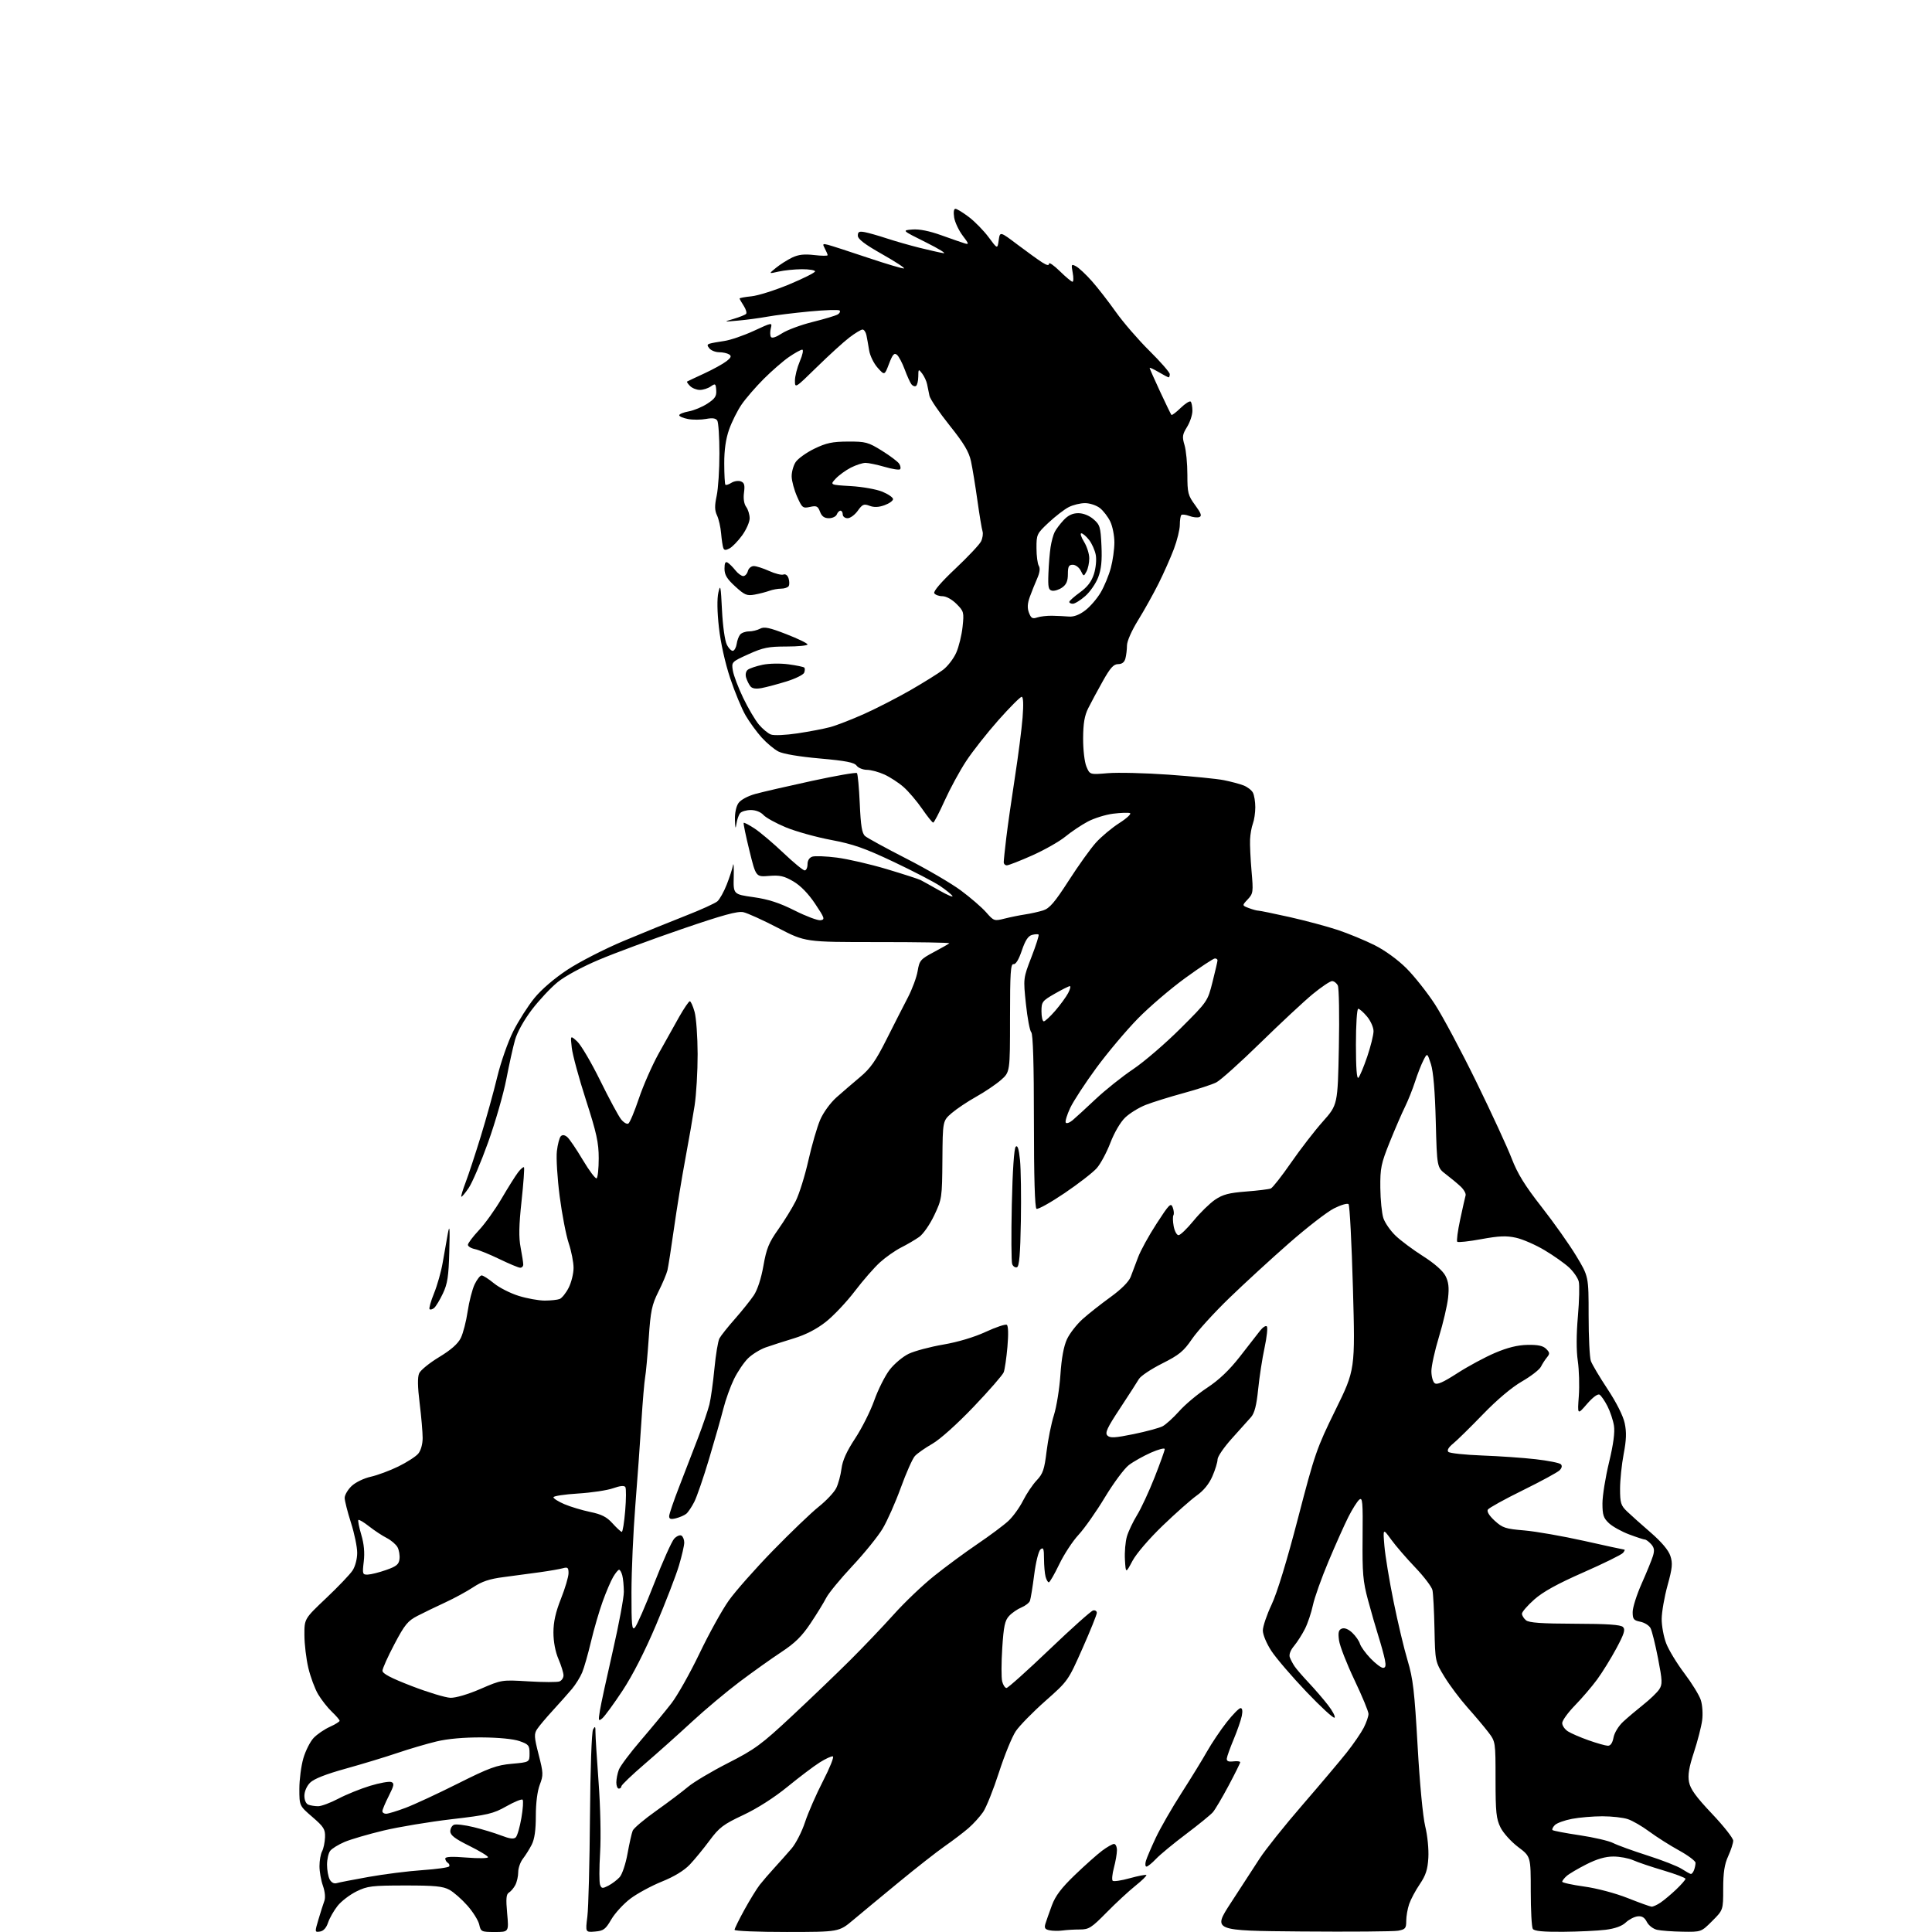 <?xml version="1.0" encoding="UTF-8" standalone="no"?>
<!-- Filename: d7258a1500d940038e9f8ae41911cbbee560760f358b15f92eac8e11366f8d78.svg -->
<!-- Created with https://svgstud.io -->
<svg
  version="1.1"
  xmlns="http://www.w3.org/2000/svg"
  xmlns:xlink="http://www.w3.org/1999/xlink"
  xmlns:svg="http://www.w3.org/2000/svg"
  xmlns:rdf="http://www.w3.org/1999/02/22-rdf-syntax-ns#"
  xmlns:cc="http://creativecommons.org/ns#"
  xmlns:dc="http://purl.org/dc/elements/1.1/"
  viewBox="0 0 768 768"
  width="768"
  height="768"
  role="img"
  aria-labelledby="titleID descID"
>
  <title id="titleID">Teenage boy wearing a jacket silhouette with one arm in the air and catching lightning with lightning silhouettes forking all around</title>
  <desc id="descID">AI-generated SVG illustration: Teenage boy wearing a jacket silhouette with one arm in the air and catching lightning with lightning silhouettes forking all around, created on https://svgstud.io</desc>

  <rect width="100%" height="100%" fill="white" />


  <path stroke="none" fill="black" fill-rule="evenodd" d="M127.20,767.82C125.09,768.13 125.09,768.07 126.60,762.98C127.44,760.14 128.49,756.85 128.93,755.66C129.42,754.35 129.19,751.97 128.37,749.62C127.61,747.49 127.00,743.98 127.00,741.81C127.00,739.64 127.46,737.00 128.03,735.94C128.60,734.89 129.12,732.38 129.20,730.37C129.32,727.15 128.73,726.21 124.17,722.27C119.00,717.82 119.00,717.82 119.00,711.09C119.00,707.39 119.72,701.92 120.59,698.93C121.47,695.94 123.30,692.32 124.66,690.87C126.03,689.42 128.91,687.44 131.07,686.47C133.23,685.49 135.00,684.40 135.00,684.04C135.00,683.67 133.61,682.05 131.91,680.44C130.21,678.82 127.76,675.69 126.45,673.49C125.15,671.28 123.40,666.55 122.56,662.99C121.72,659.42 121.02,653.58 121.01,650.00C120.98,643.50 120.98,643.50 129.64,635.30C134.40,630.80 139.12,625.85 140.14,624.30C141.20,622.70 141.99,619.70 141.99,617.29C142.00,614.97 140.88,609.57 139.51,605.29C138.14,601.00 137.02,596.57 137.01,595.44C137.01,594.30 138.24,592.19 139.75,590.74C141.30,589.26 144.63,587.64 147.37,587.03C150.05,586.43 155.00,584.59 158.37,582.94C161.74,581.29 165.29,579.00 166.25,577.86C167.29,576.62 168.00,574.11 168.01,571.64C168.01,569.36 167.48,563.15 166.82,557.83C166.00,551.22 165.94,547.44 166.63,545.90C167.18,544.66 170.76,541.76 174.57,539.46C179.27,536.61 182.04,534.18 183.17,531.88C184.09,530.02 185.32,525.27 185.90,521.31C186.49,517.36 187.74,512.52 188.67,510.56C189.61,508.60 190.86,507.00 191.46,507.00C192.06,507.00 194.25,508.41 196.33,510.12C198.42,511.84 202.84,514.09 206.15,515.12C209.47,516.16 214.13,517.00 216.51,517.00C218.89,517.00 221.57,516.72 222.46,516.38C223.35,516.03 224.97,514.03 226.04,511.92C227.12,509.81 228.00,506.25 228.00,504.01C228.00,501.77 227.13,497.36 226.08,494.22C225.02,491.07 223.40,482.65 222.47,475.50C221.55,468.35 221.05,460.28 221.37,457.58C221.69,454.87 222.39,452.21 222.93,451.67C223.58,451.02 224.45,451.13 225.47,451.97C226.32,452.68 229.11,456.78 231.67,461.09C234.24,465.39 236.71,468.68 237.17,468.40C237.62,468.11 238.00,464.53 238.00,460.44C238.00,454.23 237.16,450.40 232.93,437.27C230.13,428.62 227.60,419.28 227.29,416.52C226.72,411.50 226.72,411.50 229.45,414.00C230.95,415.38 235.05,422.35 238.57,429.50C242.09,436.65 245.82,443.58 246.85,444.89C247.88,446.21 249.20,446.99 249.78,446.63C250.37,446.27 252.23,441.82 253.94,436.74C255.64,431.66 259.16,423.64 261.76,418.92C264.37,414.20 268.07,407.57 270.00,404.18C271.93,400.80 273.82,398.02 274.21,398.01C274.60,398.01 275.46,399.91 276.11,402.25C276.76,404.59 277.30,412.12 277.32,419.00C277.33,425.88 276.79,435.10 276.11,439.50C275.44,443.90 273.78,453.48 272.41,460.79C271.04,468.10 269.03,480.45 267.93,488.24C266.83,496.03 265.66,503.55 265.32,504.95C264.99,506.35 263.37,510.19 261.72,513.48C259.12,518.70 258.62,521.08 257.88,531.98C257.40,538.87 256.76,545.85 256.45,547.50C256.14,549.15 255.47,557.02 254.97,565.00C254.47,572.98 253.38,588.05 252.55,598.50C251.72,608.95 251.03,624.46 251.02,632.96C251.00,646.22 251.20,648.22 252.39,646.96C253.16,646.16 256.59,638.30 260.02,629.50C263.44,620.70 267.05,612.66 268.02,611.63C269.00,610.60 270.29,610.06 270.90,610.44C271.50,610.81 272.00,612.06 272.00,613.20C272.00,614.35 271.05,618.47 269.89,622.36C268.73,626.25 264.63,636.87 260.78,645.97C256.35,656.43 251.45,666.02 247.45,672.08C243.97,677.34 240.36,682.28 239.43,683.05C237.88,684.34 237.80,684.10 238.47,679.98C238.87,677.51 241.18,666.85 243.60,656.28C246.02,645.71 247.99,635.14 247.99,632.78C247.98,630.43 247.70,627.49 247.37,626.25C247.04,625.01 246.47,624.00 246.10,624.00C245.73,624.00 244.67,625.28 243.75,626.85C242.82,628.41 240.94,632.81 239.57,636.62C238.19,640.43 236.11,647.59 234.94,652.52C233.77,657.46 232.19,663.00 231.42,664.84C230.65,666.68 228.84,669.60 227.39,671.34C225.93,673.08 222.53,676.91 219.83,679.85C217.12,682.80 214.27,686.18 213.50,687.37C212.26,689.25 212.33,690.51 214.11,697.44C216.00,704.82 216.03,705.63 214.57,709.46C213.60,711.99 213.00,716.74 213.00,721.83C213.00,727.53 212.49,731.09 211.36,733.30C210.46,735.06 208.88,737.57 207.86,738.88C206.84,740.20 206.00,742.59 206.00,744.20C206.00,745.81 205.48,748.11 204.85,749.32C204.22,750.52 203.08,751.87 202.32,752.32C201.23,752.96 201.07,754.75 201.60,760.57C202.28,768.00 202.28,768.00 196.72,768.00C191.38,768.00 191.13,767.88 190.51,765.07C190.16,763.45 188.05,760.06 185.82,757.53C183.59,755.00 180.36,752.16 178.64,751.22C176.08,749.82 172.83,749.50 161.00,749.51C147.81,749.52 146.07,749.73 141.70,751.87C139.07,753.17 135.69,755.74 134.21,757.60C132.73,759.46 131.03,762.45 130.42,764.24C129.72,766.35 128.58,767.61 127.20,767.82zM236.54,767.82C232.70,768.14 232.70,768.14 233.49,761.82C233.92,758.34 234.38,740.59 234.52,722.36C234.67,703.19 235.19,688.49 235.75,687.48C236.56,686.03 236.72,686.23 236.71,688.62C236.70,690.20 237.26,699.15 237.95,708.50C238.67,718.26 238.93,730.19 238.55,736.52C238.18,742.58 238.18,748.30 238.54,749.24C239.12,750.76 239.50,750.79 241.85,749.58C243.31,748.82 245.32,747.30 246.32,746.20C247.32,745.09 248.72,740.92 249.45,736.85C250.18,732.81 251.10,728.70 251.51,727.71C251.91,726.73 256.13,723.17 260.87,719.81C265.62,716.44 271.28,712.17 273.47,710.32C275.65,708.46 282.80,704.20 289.35,700.86C300.11,695.38 302.60,693.55 314.82,682.14C322.27,675.19 332.67,665.21 337.93,659.97C343.20,654.73 350.99,646.54 355.27,641.78C359.54,637.01 366.74,630.14 371.27,626.51C375.79,622.88 383.55,617.16 388.50,613.80C393.45,610.45 399.00,606.31 400.84,604.60C402.68,602.90 405.31,599.25 406.69,596.50C408.08,593.75 410.51,590.13 412.11,588.45C414.58,585.85 415.16,584.15 416.03,576.95C416.60,572.30 417.91,565.80 418.96,562.50C420.00,559.20 421.16,552.00 421.53,546.50C421.97,539.87 422.86,535.09 424.15,532.33C425.22,530.04 428.03,526.44 430.38,524.33C432.74,522.22 437.72,518.30 441.44,515.61C445.68,512.55 448.68,509.55 449.45,507.61C450.12,505.90 451.45,502.39 452.40,499.80C453.35,497.22 456.65,491.20 459.75,486.43C464.77,478.68 465.45,477.99 466.18,479.97C466.64,481.19 466.76,482.59 466.45,483.08C466.15,483.57 466.20,485.55 466.56,487.48C466.93,489.42 467.79,491.00 468.49,491.00C469.19,491.00 471.88,488.41 474.47,485.25C477.06,482.09 480.91,478.33 483.01,476.90C486.09,474.82 488.52,474.18 495.34,473.65C500.01,473.29 504.43,472.75 505.17,472.44C505.90,472.13 509.52,467.52 513.21,462.19C516.90,456.86 522.58,449.50 525.84,445.84C531.76,439.18 531.76,439.18 532.22,416.34C532.47,403.78 532.28,392.71 531.80,391.75C531.32,390.79 530.29,390.00 529.52,390.00C528.74,390.00 525.27,392.34 521.80,395.19C518.34,398.05 508.98,406.77 501.00,414.57C493.02,422.38 485.14,429.45 483.48,430.28C481.82,431.12 475.97,433.03 470.48,434.52C464.99,436.02 458.25,438.12 455.50,439.19C452.75,440.26 449.05,442.54 447.27,444.25C445.38,446.06 442.94,450.24 441.39,454.29C439.93,458.11 437.50,462.64 435.98,464.36C434.46,466.09 428.68,470.57 423.13,474.32C417.58,478.07 412.58,480.86 412.02,480.51C411.36,480.10 411.00,467.81 411.00,445.64C411.00,422.95 410.64,411.04 409.94,410.34C409.36,409.76 408.41,404.70 407.82,399.10C406.75,388.91 406.75,388.91 410.02,380.44C411.83,375.78 413.10,371.77 412.86,371.52C412.61,371.28 411.44,371.33 410.26,371.64C408.71,372.05 407.56,373.81 406.19,377.85C404.98,381.45 403.78,383.41 402.90,383.26C401.74,383.07 401.50,386.69 401.50,404.59C401.50,426.16 401.50,426.16 397.88,429.33C395.89,431.07 391.46,434.06 388.04,435.97C384.62,437.88 380.23,440.82 378.28,442.50C374.74,445.57 374.74,445.57 374.62,461.03C374.50,476.17 374.43,476.64 371.38,483.09C369.62,486.79 366.99,490.57 365.38,491.71C363.79,492.83 360.57,494.72 358.20,495.91C355.84,497.11 352.07,499.75 349.82,501.79C347.56,503.82 343.05,509.00 339.78,513.29C336.51,517.59 331.32,523.07 328.26,525.48C324.59,528.36 320.27,530.59 315.59,532.01C311.69,533.20 306.67,534.81 304.42,535.60C302.18,536.39 299.01,538.34 297.37,539.94C295.74,541.54 293.23,545.24 291.79,548.17C290.36,551.10 288.44,556.42 287.54,560.00C286.63,563.58 284.08,572.55 281.86,579.95C279.65,587.34 277.01,595.02 275.99,597.01C274.98,599.00 273.55,601.13 272.82,601.74C272.09,602.34 270.25,603.15 268.74,603.53C266.66,604.05 266.00,603.85 266.00,602.71C266.00,601.89 267.82,596.55 270.04,590.86C272.26,585.16 275.62,576.45 277.51,571.50C279.40,566.55 281.41,560.63 281.99,558.34C282.56,556.05 283.46,549.62 283.99,544.06C284.52,538.50 285.42,533.08 285.99,532.02C286.56,530.96 289.32,527.48 292.13,524.30C294.94,521.11 298.32,516.89 299.64,514.93C301.11,512.73 302.59,508.20 303.47,503.17C304.67,496.32 305.63,493.97 309.34,488.74C311.77,485.31 314.91,480.22 316.31,477.43C317.71,474.64 319.97,467.38 321.34,461.31C322.71,455.23 324.82,447.96 326.03,445.15C327.28,442.25 330.06,438.42 332.46,436.27C334.79,434.20 339.02,430.56 341.86,428.18C346.00,424.72 348.10,421.74 352.40,413.18C355.35,407.31 359.18,399.80 360.90,396.50C362.62,393.20 364.37,388.48 364.78,386.00C365.48,381.80 365.91,381.30 371.20,378.48C374.32,376.82 377.10,375.24 377.37,374.97C377.64,374.70 364.86,374.48 348.98,374.49C320.10,374.50 320.10,374.50 309.30,368.88C303.36,365.79 297.15,362.97 295.50,362.61C293.23,362.11 287.30,363.74 271.00,369.33C259.18,373.38 244.36,378.87 238.07,381.53C231.43,384.33 224.55,388.06 221.65,390.43C218.90,392.67 214.31,397.58 211.43,401.35C208.33,405.43 205.61,410.30 204.74,413.35C203.94,416.18 202.38,423.23 201.27,429.00C200.16,434.77 196.92,446.02 194.07,454.00C191.21,461.98 187.71,470.20 186.29,472.27C184.87,474.34 183.56,475.89 183.38,475.71C183.19,475.53 183.98,472.93 185.12,469.94C186.26,466.95 188.96,458.73 191.13,451.68C193.30,444.62 196.23,434.06 197.64,428.19C199.07,422.26 201.90,414.18 204.01,409.97C206.11,405.81 209.89,399.87 212.42,396.76C215.21,393.33 220.39,388.89 225.62,385.45C230.36,382.33 240.36,377.20 247.86,374.06C255.36,370.91 266.45,366.40 272.50,364.04C278.55,361.68 284.25,359.09 285.17,358.29C286.08,357.50 287.75,354.52 288.87,351.67C289.99,348.83 291.11,345.38 291.37,344.00C291.62,342.62 291.76,344.65 291.67,348.50C291.50,355.50 291.50,355.50 299.56,356.64C305.48,357.48 309.83,358.90 315.90,361.95C320.46,364.24 325.09,365.98 326.19,365.81C328.02,365.53 327.83,364.95 324.01,359.24C321.31,355.21 318.24,352.05 315.37,350.37C311.69,348.22 310.00,347.84 305.70,348.19C300.48,348.62 300.48,348.62 297.89,338.06C296.46,332.25 295.44,327.32 295.63,327.10C295.81,326.89 297.79,327.92 300.02,329.39C302.25,330.87 307.38,335.21 311.41,339.04C315.44,342.87 319.24,346.00 319.87,346.00C320.49,346.00 321.00,344.91 321.00,343.57C321.00,342.05 321.72,340.91 322.92,340.53C323.97,340.19 328.36,340.36 332.67,340.91C336.98,341.46 345.90,343.52 352.50,345.49C359.10,347.47 365.18,349.43 366.00,349.86C366.82,350.28 370.16,352.14 373.41,353.98C376.66,355.82 379.00,356.81 378.61,356.18C378.22,355.54 376.01,353.75 373.70,352.19C371.39,350.63 363.12,346.34 355.32,342.64C343.72,337.15 339.18,335.55 330.32,333.88C324.37,332.76 316.29,330.50 312.36,328.87C308.44,327.24 304.43,325.03 303.46,323.95C302.40,322.79 300.39,322.00 298.47,322.00C296.70,322.00 294.78,322.56 294.21,323.25C293.64,323.94 292.98,325.85 292.74,327.50C292.41,329.76 292.26,329.39 292.15,325.97C292.06,323.28 292.63,320.55 293.55,319.24C294.45,317.94 297.25,316.43 300.30,315.59C303.16,314.80 313.27,312.48 322.76,310.42C332.25,308.36 340.30,306.96 340.64,307.31C340.98,307.65 341.49,313.11 341.77,319.43C342.16,328.31 342.64,331.26 343.89,332.35C344.77,333.12 352.15,337.15 360.28,341.31C368.41,345.46 378.18,351.16 381.97,353.98C385.77,356.80 390.29,360.70 392.01,362.66C395.05,366.13 395.24,366.19 399.32,365.16C401.62,364.58 405.30,363.83 407.50,363.50C409.70,363.17 412.93,362.45 414.68,361.90C417.22,361.09 419.26,358.71 424.83,350.06C428.66,344.10 433.53,337.30 435.65,334.95C437.77,332.60 441.96,329.09 444.98,327.16C447.99,325.23 449.87,323.46 449.16,323.22C448.44,322.98 445.43,323.09 442.45,323.46C439.47,323.84 434.94,325.25 432.38,326.61C429.82,327.97 425.80,330.67 423.45,332.60C421.09,334.53 415.19,337.87 410.33,340.04C405.47,342.20 400.94,343.98 400.25,343.98C399.56,343.99 399.00,343.43 399.00,342.72C399.00,342.02 399.46,337.63 400.02,332.97C400.58,328.31 402.12,317.52 403.44,309.00C404.76,300.48 406.14,289.79 406.49,285.25C406.91,279.93 406.78,277.00 406.13,277.00C405.57,277.00 401.42,281.16 396.90,286.25C392.39,291.34 386.60,298.68 384.05,302.57C381.49,306.46 377.65,313.54 375.49,318.32C373.34,323.09 371.30,327.00 370.96,327.00C370.61,327.00 368.63,324.52 366.54,321.49C364.45,318.46 361.14,314.58 359.19,312.86C357.23,311.14 353.80,308.91 351.57,307.89C349.33,306.87 346.20,306.03 344.61,306.02C343.02,306.01 341.18,305.26 340.51,304.35C339.58,303.08 336.24,302.43 325.90,301.51C317.73,300.79 311.30,299.70 309.42,298.73C307.73,297.85 304.75,295.36 302.79,293.19C300.83,291.02 297.96,287.09 296.42,284.45C294.87,281.81 292.10,275.12 290.25,269.57C288.25,263.55 286.45,255.48 285.79,249.50C285.08,243.20 285.00,238.02 285.57,235.50C286.35,232.03 286.54,232.97 287.00,242.50C287.32,248.89 288.13,254.66 288.94,256.28C289.71,257.80 290.83,258.89 291.42,258.70C292.02,258.50 292.66,257.25 292.85,255.92C293.04,254.59 293.65,252.94 294.22,252.25C294.78,251.56 296.34,251.00 297.69,251.00C299.03,251.00 301.05,250.51 302.16,249.91C303.79,249.04 305.87,249.48 312.60,252.10C317.22,253.89 321.00,255.73 321.00,256.18C321.00,256.63 317.24,257.00 312.64,257.00C305.45,257.00 303.33,257.43 297.52,260.06C290.79,263.11 290.76,263.15 291.32,266.59C291.63,268.49 293.48,273.37 295.44,277.45C297.40,281.52 300.20,286.27 301.66,288.01C303.13,289.75 305.28,291.54 306.45,291.98C307.65,292.44 312.29,292.23 317.04,291.52C321.69,290.82 327.52,289.71 330.00,289.04C332.48,288.38 338.54,286.02 343.49,283.81C348.43,281.60 356.75,277.32 361.99,274.31C367.22,271.29 373.02,267.68 374.87,266.27C376.72,264.87 379.09,261.80 380.12,259.45C381.16,257.11 382.29,252.47 382.64,249.15C383.25,243.38 383.14,242.99 380.21,240.06C378.42,238.27 376.11,237.00 374.64,237.00C373.25,237.00 371.79,236.47 371.39,235.82C370.94,235.09 374.11,231.39 379.76,226.07C384.76,221.36 389.36,216.47 389.98,215.21C390.60,213.95 390.87,212.15 390.57,211.20C390.26,210.26 389.35,204.73 388.53,198.91C387.72,193.09 386.57,186.10 385.99,183.38C385.17,179.57 383.21,176.28 377.44,169.06C373.33,163.91 369.74,158.63 369.48,157.34C369.22,156.06 368.79,153.99 368.54,152.75C368.29,151.51 367.41,149.60 366.58,148.50C365.12,146.58 365.06,146.63 365.03,149.69C365.01,151.45 364.60,153.13 364.11,153.43C363.63,153.73 362.80,153.42 362.29,152.74C361.77,152.06 360.57,149.40 359.62,146.83C358.67,144.26 357.29,141.65 356.55,141.04C355.47,140.15 354.83,140.87 353.41,144.59C351.63,149.27 351.63,149.27 348.87,146.18C347.35,144.48 345.83,141.38 345.50,139.29C345.16,137.21 344.68,134.49 344.42,133.25C344.17,132.01 343.47,131.00 342.87,131.00C342.28,131.00 339.92,132.42 337.64,134.16C335.36,135.90 329.56,141.18 324.75,145.89C316.09,154.37 316.00,154.43 316.00,151.31C316.00,149.58 316.88,146.10 317.96,143.58C319.06,141.03 319.47,139.00 318.89,139.00C318.33,139.00 315.95,140.31 313.62,141.91C311.29,143.52 306.79,147.43 303.61,150.61C300.43,153.79 296.47,158.36 294.81,160.78C293.15,163.19 290.91,167.67 289.83,170.73C288.51,174.49 287.88,178.88 287.90,184.27C287.91,188.66 288.11,192.45 288.36,192.69C288.60,192.94 289.69,192.59 290.77,191.91C291.85,191.24 293.53,190.99 294.50,191.36C295.89,191.89 296.15,192.83 295.75,195.82C295.43,198.20 295.76,200.31 296.62,201.50C297.38,202.53 298.00,204.58 298.00,206.04C298.00,207.50 296.66,210.54 295.03,212.80C293.40,215.05 291.14,217.39 290.02,217.99C288.46,218.82 287.86,218.78 287.51,217.79C287.25,217.08 286.87,214.47 286.65,212.00C286.44,209.53 285.71,206.31 285.02,204.87C284.07,202.85 284.04,201.02 284.89,197.07C285.50,194.23 285.99,186.64 285.98,180.20C285.98,173.77 285.59,167.90 285.13,167.18C284.54,166.25 283.20,166.06 280.65,166.54C278.64,166.91 275.42,166.93 273.50,166.57C271.57,166.20 270.00,165.53 270.00,165.07C270.00,164.60 271.69,163.92 273.75,163.54C275.81,163.17 279.17,161.78 281.21,160.44C284.22,158.48 284.88,157.48 284.71,155.13C284.52,152.47 284.35,152.35 282.53,153.62C281.44,154.38 279.50,155.00 278.21,155.00C276.91,155.00 275.16,154.30 274.31,153.45C273.46,152.60 272.93,151.80 273.13,151.67C273.33,151.54 276.39,150.10 279.92,148.47C283.45,146.84 287.42,144.65 288.75,143.61C290.63,142.15 290.87,141.53 289.83,140.88C289.10,140.41 287.32,140.02 285.87,140.02C284.43,140.01 282.69,139.33 282.01,138.51C281.02,137.32 281.05,136.94 282.14,136.60C282.89,136.36 285.48,135.89 287.89,135.55C290.30,135.21 295.59,133.40 299.64,131.53C306.99,128.13 307.01,128.13 306.41,130.51C306.08,131.82 306.10,133.35 306.45,133.93C306.86,134.58 308.48,134.06 310.80,132.54C312.83,131.20 318.35,129.15 323.06,127.98C327.77,126.81 332.26,125.46 333.04,124.98C333.81,124.50 334.13,123.80 333.76,123.42C333.38,123.05 327.99,123.22 321.79,123.81C315.58,124.40 308.02,125.33 305.00,125.89C301.98,126.44 296.80,127.14 293.50,127.43C287.50,127.98 287.50,127.98 291.68,126.74C293.98,126.06 296.18,125.18 296.57,124.78C296.95,124.39 296.53,122.94 295.64,121.57C294.74,120.19 294.00,118.89 294.00,118.66C294.00,118.44 296.14,118.04 298.75,117.78C301.36,117.52 308.11,115.38 313.75,113.03C319.39,110.68 324.00,108.36 324.00,107.88C324.00,107.39 321.64,107.01 318.75,107.02C315.86,107.04 311.70,107.46 309.50,107.96C305.50,108.87 305.50,108.87 308.50,106.44C310.15,105.10 313.03,103.28 314.90,102.38C317.40,101.19 319.74,100.93 323.65,101.39C326.59,101.73 329.00,101.76 329.00,101.44C329.00,101.13 328.50,99.94 327.89,98.80C326.89,96.93 327.01,96.78 329.14,97.32C330.44,97.65 337.57,99.96 345.00,102.46C352.43,104.95 358.88,106.86 359.35,106.71C359.81,106.56 355.88,103.99 350.60,101.00C343.74,97.12 341.00,95.03 341.00,93.67C341.00,92.14 341.54,91.87 343.75,92.28C345.26,92.56 349.20,93.68 352.50,94.77C355.80,95.86 361.65,97.53 365.50,98.49C369.35,99.44 373.62,100.41 375.00,100.63C376.38,100.85 373.23,98.91 368.00,96.30C358.50,91.57 358.50,91.57 362.69,91.23C365.43,91.01 369.43,91.81 374.19,93.52C378.21,94.97 382.40,96.42 383.50,96.75C385.25,97.28 385.15,96.90 382.68,93.66C381.14,91.62 379.61,88.39 379.30,86.48C378.96,84.35 379.15,83.00 379.79,83.00C380.37,83.00 382.79,84.48 385.17,86.29C387.55,88.10 391.07,91.71 393.00,94.31C396.50,99.04 396.50,99.04 397.00,95.50C397.50,91.97 397.50,91.97 404.50,97.26C408.35,100.16 412.74,103.33 414.25,104.29C416.15,105.50 417.00,105.66 417.00,104.81C417.00,104.14 418.93,105.48 421.29,107.79C423.65,110.11 425.92,112.00 426.33,112.00C426.75,112.00 426.79,110.38 426.41,108.39C425.78,105.00 425.86,104.85 427.77,105.88C428.88,106.47 431.70,109.11 434.02,111.73C436.35,114.35 440.64,119.88 443.56,124.00C446.48,128.12 452.50,135.09 456.94,139.48C461.37,143.86 465.00,148.03 465.00,148.73C465.00,149.43 464.80,150.00 464.56,150.00C464.31,150.00 462.51,149.06 460.56,147.90C458.60,146.75 457.00,146.01 457.00,146.26C457.00,146.52 458.86,150.72 461.13,155.61C463.41,160.50 465.44,164.69 465.65,164.93C465.86,165.17 467.52,163.92 469.33,162.16C471.15,160.40 472.94,159.27 473.32,159.65C473.69,160.03 474.00,161.67 474.00,163.30C474.00,164.93 473.04,167.82 471.87,169.72C470.00,172.74 469.88,173.64 470.87,176.95C471.49,179.03 472.00,184.30 472.00,188.67C472.00,195.96 472.25,196.95 475.09,200.80C477.46,204.04 477.85,205.12 476.76,205.54C475.98,205.84 474.19,205.64 472.78,205.10C471.36,204.57 469.93,204.40 469.60,204.73C469.27,205.06 469.00,206.82 469.00,208.64C469.00,210.46 467.94,214.78 466.64,218.23C465.34,221.68 462.59,227.88 460.53,232.00C458.46,236.12 454.80,242.69 452.39,246.58C449.86,250.67 447.99,254.90 447.99,256.58C447.98,258.19 447.70,260.51 447.37,261.75C446.97,263.26 446.01,264.00 444.47,264.00C442.67,264.00 441.35,265.47 438.39,270.75C436.30,274.46 433.70,279.30 432.60,281.50C431.11,284.48 430.59,287.55 430.56,293.50C430.54,298.04 431.11,302.90 431.87,304.73C433.22,307.96 433.22,307.96 440.39,307.35C444.34,307.02 455.20,307.28 464.53,307.94C473.86,308.60 483.75,309.58 486.50,310.13C489.25,310.68 492.75,311.61 494.29,312.20C495.82,312.79 497.51,314.08 498.04,315.07C498.57,316.06 499.00,318.67 499.00,320.87C499.00,323.07 498.57,326.00 498.04,327.39C497.52,328.77 497.01,331.61 496.92,333.70C496.82,335.79 497.09,341.45 497.51,346.29C498.24,354.60 498.16,355.20 495.99,357.51C493.71,359.94 493.71,359.94 496.42,360.97C497.91,361.54 499.61,362.00 500.19,362.00C500.78,362.00 506.42,363.16 512.74,364.57C519.05,365.99 527.65,368.30 531.86,369.70C536.06,371.11 542.62,373.82 546.44,375.73C550.58,377.81 555.68,381.52 559.10,384.94C562.25,388.09 567.33,394.51 570.39,399.20C573.44,403.89 580.87,417.80 586.89,430.11C592.91,442.43 599.22,456.10 600.91,460.50C603.23,466.54 606.14,471.26 612.81,479.78C617.67,485.98 623.86,494.74 626.57,499.23C631.50,507.39 631.50,507.39 631.50,522.95C631.50,531.50 631.90,539.62 632.39,541.00C632.88,542.38 635.87,547.42 639.05,552.22C642.56,557.53 645.22,562.81 645.84,565.72C646.61,569.31 646.51,572.37 645.43,578.00C644.65,582.12 644.00,588.35 644.00,591.83C644.00,597.44 644.31,598.45 646.79,600.83C648.32,602.30 652.56,606.09 656.21,609.24C660.50,612.97 663.25,616.22 663.99,618.48C664.97,621.43 664.79,623.28 662.87,630.24C661.62,634.78 660.58,640.75 660.55,643.50C660.52,646.25 661.33,650.66 662.35,653.30C663.37,655.94 666.62,661.28 669.57,665.18C672.52,669.07 675.45,673.83 676.08,675.75C676.73,677.71 676.97,681.29 676.63,683.87C676.29,686.42 674.82,692.13 673.36,696.57C671.39,702.56 670.89,705.59 671.41,708.36C671.94,711.18 674.15,714.24 680.55,721.00C685.20,725.90 688.99,730.72 688.98,731.71C688.97,732.69 688.07,735.46 686.98,737.86C685.50,741.11 685.00,744.39 685.00,750.74C685.00,759.26 685.00,759.26 680.63,763.63C676.26,768.00 676.26,768.00 668.88,767.88C664.82,767.82 660.25,767.48 658.71,767.13C657.16,766.78 655.36,765.39 654.65,764.00C653.74,762.21 652.69,761.58 650.98,761.78C649.65,761.93 647.53,763.03 646.26,764.23C644.74,765.66 641.99,766.65 638.22,767.12C635.08,767.51 627.46,767.87 621.31,767.92C613.38,767.98 609.88,767.64 609.31,766.75C608.86,766.06 608.50,759.31 608.50,751.74C608.50,737.99 608.50,737.99 603.50,734.23C600.75,732.16 597.60,728.68 596.50,726.49C594.78,723.03 594.51,720.48 594.50,707.42C594.50,692.35 594.50,692.35 591.60,688.54C590.00,686.45 586.28,682.03 583.33,678.73C580.39,675.42 576.29,669.97 574.24,666.61C570.50,660.50 570.50,660.50 570.23,647.50C570.08,640.35 569.72,633.42 569.42,632.09C569.12,630.77 566.05,626.72 562.58,623.09C559.11,619.47 554.81,614.48 553.01,612.00C549.74,607.50 549.74,607.50 550.32,614.50C550.64,618.35 552.27,628.30 553.96,636.60C555.64,644.91 558.15,655.48 559.55,660.10C561.70,667.25 562.29,672.29 563.52,694.00C564.36,708.98 565.62,722.18 566.55,726.00C567.45,729.66 567.99,735.12 567.79,738.50C567.52,743.18 566.76,745.49 564.38,749.00C562.69,751.48 560.80,755.03 560.16,756.90C559.52,758.77 559.00,761.79 559.00,763.60C559.00,766.55 558.64,766.97 555.75,767.49C553.96,767.81 536.65,767.95 517.28,767.79C482.07,767.50 482.07,767.50 489.28,756.42C493.25,750.32 498.39,742.41 500.70,738.84C503.00,735.27 510.65,725.69 517.70,717.55C524.74,709.41 532.68,700.00 535.36,696.63C538.03,693.26 541.06,688.83 542.11,686.79C543.15,684.75 544.00,682.28 544.00,681.31C544.00,680.33 541.48,674.26 538.41,667.81C535.34,661.36 532.58,654.28 532.28,652.06C531.86,648.89 532.10,647.90 533.42,647.39C534.47,646.99 536.02,647.61 537.53,649.03C538.87,650.29 540.25,652.26 540.59,653.41C540.94,654.56 542.83,657.19 544.81,659.25C546.79,661.31 549.03,663.00 549.78,663.00C550.80,663.00 550.99,662.16 550.51,659.75C550.15,657.96 549.01,653.80 547.97,650.50C546.93,647.20 545.05,640.67 543.79,636.00C541.80,628.62 541.52,625.35 541.65,611.21C541.79,596.89 541.63,595.06 540.32,596.15C539.51,596.83 537.57,599.90 536.01,602.98C534.46,606.06 530.90,614.00 528.12,620.63C525.33,627.25 522.53,635.11 521.90,638.09C521.27,641.06 519.85,645.30 518.74,647.50C517.63,649.70 515.68,652.75 514.41,654.28C512.98,655.98 512.33,657.72 512.71,658.78C513.05,659.72 513.91,661.36 514.62,662.40C515.32,663.45 517.85,666.37 520.23,668.90C522.61,671.43 526.07,675.43 527.90,677.80C529.74,680.16 530.91,682.41 530.51,682.80C530.10,683.18 525.06,678.55 519.30,672.50C513.54,666.45 507.29,659.16 505.41,656.30C503.48,653.35 502.00,649.82 502.00,648.15C502.00,646.53 503.57,641.90 505.48,637.85C507.67,633.23 511.57,620.47 515.98,603.50C522.63,577.91 523.40,575.67 530.86,560.50C538.72,544.50 538.72,544.50 537.81,512.00C537.31,494.12 536.53,479.13 536.07,478.67C535.62,478.22 533.01,478.98 530.28,480.36C527.54,481.74 519.50,487.97 512.41,494.19C505.31,500.41 494.62,510.22 488.65,516.00C482.68,521.77 476.02,529.09 473.85,532.26C470.49,537.18 468.74,538.61 461.96,542.02C457.58,544.22 453.44,546.99 452.75,548.16C452.06,549.34 448.67,554.60 445.22,559.84C440.08,567.62 439.17,569.60 440.22,570.65C441.28,571.71 443.18,571.60 450.63,570.08C455.64,569.05 460.81,567.65 462.12,566.98C463.43,566.30 466.41,563.59 468.75,560.97C471.08,558.34 476.08,554.15 479.86,551.66C484.57,548.56 488.65,544.68 492.84,539.32C496.20,535.02 499.82,530.38 500.88,529.00C501.95,527.62 503.16,526.84 503.58,527.25C504.00,527.67 503.59,531.49 502.68,535.75C501.76,540.01 500.62,547.46 500.13,552.31C499.49,558.63 498.69,561.74 497.32,563.31C496.26,564.51 492.84,568.34 489.70,571.81C486.57,575.28 484.00,579.02 484.00,580.12C484.00,581.23 483.08,584.24 481.96,586.81C480.64,589.87 478.46,592.55 475.71,594.50C473.40,596.15 467.30,601.55 462.16,606.50C456.80,611.66 451.68,617.63 450.16,620.50C447.50,625.50 447.50,625.50 447.18,620.00C447.00,616.98 447.36,612.81 447.97,610.75C448.58,608.69 450.40,604.87 452.01,602.25C453.62,599.64 456.75,592.89 458.97,587.27C461.18,581.64 463.00,576.58 463.00,576.03C463.00,575.48 460.53,576.12 457.51,577.45C454.50,578.79 450.54,581.01 448.73,582.39C446.92,583.77 442.64,589.54 439.22,595.20C435.81,600.87 431.10,607.56 428.76,610.09C426.41,612.61 422.95,617.89 421.06,621.84C419.16,625.78 417.30,629.00 416.92,629.00C416.54,629.00 415.96,627.99 415.63,626.75C415.30,625.51 415.02,622.31 415.01,619.63C415.00,615.61 414.76,614.96 413.63,615.89C412.85,616.54 411.76,620.91 411.11,625.98C410.48,630.91 409.71,635.59 409.41,636.38C409.10,637.17 407.58,638.34 406.03,638.99C404.47,639.63 402.27,641.14 401.15,642.35C399.46,644.14 398.97,646.41 398.41,655.14C398.03,660.98 398.02,666.93 398.38,668.38C398.74,669.82 399.52,671.00 400.10,671.00C400.68,671.00 408.34,664.14 417.12,655.75C425.89,647.36 433.73,640.35 434.53,640.18C435.34,640.00 436.00,640.43 436.00,641.14C436.00,641.84 433.43,648.22 430.29,655.30C424.60,668.14 424.56,668.19 415.54,676.17C410.57,680.57 405.28,685.97 403.80,688.16C402.31,690.36 399.30,697.74 397.10,704.56C394.90,711.38 392.06,718.47 390.80,720.31C389.53,722.15 386.93,725.03 385.00,726.70C383.07,728.37 378.87,731.58 375.65,733.82C372.43,736.07 364.17,742.54 357.29,748.21C350.41,753.87 342.24,760.63 339.14,763.24C333.50,767.98 333.50,767.98 312.75,767.99C301.34,768.00 292.00,767.61 292.00,767.14C292.00,766.66 293.76,763.07 295.92,759.15C298.07,755.24 300.81,750.79 302.00,749.26C303.19,747.74 305.81,744.70 307.83,742.50C309.85,740.30 312.91,736.85 314.64,734.84C316.36,732.83 318.78,728.11 320.01,724.34C321.25,720.58 324.46,713.23 327.15,708.01C329.84,702.79 331.62,698.37 331.09,698.20C330.57,698.02 328.22,699.10 325.87,700.58C323.52,702.06 317.75,706.42 313.05,710.26C307.78,714.57 301.04,718.87 295.47,721.49C287.52,725.22 285.93,726.43 282.08,731.61C279.68,734.85 276.14,739.16 274.21,741.20C271.93,743.59 268.01,745.98 263.10,747.96C258.92,749.65 253.28,752.71 250.56,754.76C247.85,756.82 244.45,760.52 243.00,763.00C240.71,766.94 239.91,767.54 236.54,767.82zM422.38,767.40C420.79,767.62 418.47,767.58 417.21,767.32C415.38,766.95 415.05,766.41 415.58,764.67C415.95,763.48 417.10,760.21 418.14,757.41C419.53,753.64 421.92,750.49 427.26,745.35C431.24,741.52 436.12,737.18 438.09,735.70C440.07,734.21 442.21,733.00 442.84,733.00C443.48,733.00 444.00,734.12 444.00,735.49C444.00,736.85 443.46,739.99 442.80,742.45C442.14,744.92 441.92,747.25 442.30,747.63C442.68,748.02 445.75,747.56 449.13,746.62C452.50,745.69 455.45,745.12 455.69,745.36C455.93,745.60 453.96,747.53 451.31,749.65C448.67,751.77 443.51,756.54 439.87,760.25C433.87,766.35 432.85,767.00 429.24,767.00C427.05,767.00 423.96,767.18 422.38,767.40zM656.53,757.93C657.09,757.97 658.67,757.26 660.03,756.35C661.39,755.44 664.19,753.10 666.25,751.15C668.31,749.19 670.00,747.26 670.00,746.86C670.00,746.45 666.06,744.96 661.25,743.53C656.44,742.11 651.02,740.28 649.22,739.47C647.41,738.66 643.87,738.00 641.34,738.00C638.19,738.00 634.82,738.97 630.62,741.10C627.26,742.80 623.71,744.89 622.75,745.75C621.79,746.61 621.00,747.63 621.00,748.01C621.00,748.40 624.94,749.26 629.75,749.93C634.78,750.62 642.11,752.57 647.00,754.50C651.67,756.35 655.96,757.90 656.53,757.93zM133.81,748.58C134.74,748.30 140.50,747.18 146.62,746.09C152.74,745.00 162.31,743.79 167.90,743.41C173.49,743.02 178.28,742.36 178.55,741.92C178.81,741.49 178.58,740.86 178.02,740.51C177.46,740.16 177.00,739.40 177.00,738.80C177.00,738.06 179.66,737.94 185.50,738.41C190.18,738.79 194.00,738.73 194.00,738.27C194.00,737.81 190.62,735.77 186.50,733.73C180.83,730.92 179.00,729.52 179.00,727.98C179.00,726.86 179.67,725.68 180.50,725.36C181.32,725.05 184.81,725.47 188.25,726.31C191.69,727.14 196.62,728.64 199.22,729.64C202.65,730.96 204.24,731.16 205.04,730.36C205.64,729.76 206.64,726.30 207.26,722.66C207.89,719.03 208.10,715.77 207.74,715.41C207.38,715.05 204.48,716.23 201.30,718.03C196.07,720.99 193.93,721.49 179.50,723.17C170.70,724.20 158.55,726.22 152.50,727.66C146.45,729.11 139.47,731.15 137.00,732.19C134.53,733.24 131.94,734.83 131.25,735.74C130.56,736.64 130.00,739.13 130.00,741.26C130.00,743.39 130.48,746.02 131.06,747.11C131.71,748.32 132.78,748.90 133.81,748.58zM672.14,744.93C672.50,744.97 673.06,744.29 673.39,743.42C673.73,742.55 674.00,741.24 674.00,740.51C674.00,739.78 671.05,737.56 667.43,735.57C663.82,733.59 658.54,730.23 655.68,728.12C652.83,726.00 648.97,723.76 647.10,723.14C645.23,722.51 640.68,722.00 636.99,722.00C633.29,722.00 627.86,722.46 624.90,723.02C621.95,723.58 618.88,724.69 618.08,725.49C617.28,726.30 616.86,727.19 617.14,727.48C617.43,727.77 622.30,728.70 627.96,729.54C633.62,730.39 639.61,731.78 641.26,732.64C642.91,733.49 649.04,735.71 654.88,737.58C660.72,739.44 666.85,741.84 668.50,742.91C670.15,743.98 671.79,744.89 672.14,744.93zM455.75,742.00C455.26,742.00 455.16,740.99 455.51,739.75C455.87,738.51 457.65,734.35 459.46,730.50C461.28,726.65 465.85,718.69 469.63,712.81C473.41,706.92 478.00,699.45 479.83,696.20C481.67,692.95 485.16,687.75 487.60,684.64C490.04,681.54 492.53,679.00 493.14,679.00C493.85,679.00 494.03,680.12 493.64,682.07C493.30,683.76 491.86,687.92 490.44,691.32C489.02,694.72 487.77,698.17 487.68,699.00C487.55,700.08 488.27,700.41 490.25,700.18C491.76,700.00 493.00,700.15 493.00,700.51C493.00,700.87 490.92,705.06 488.38,709.83C485.84,714.60 483.03,719.35 482.13,720.39C481.24,721.42 476.45,725.32 471.50,729.05C466.55,732.77 461.18,737.21 459.56,738.91C457.95,740.61 456.23,742.00 455.75,742.00zM153.48,721.00C154.29,721.00 157.78,719.94 161.23,718.64C164.68,717.34 174.02,713.01 181.98,709.01C194.51,702.73 197.41,701.67 203.48,701.13C210.50,700.50 210.50,700.50 210.50,697.00C210.50,693.83 210.14,693.38 206.50,692.11C204.07,691.26 198.18,690.69 191.50,690.65C184.45,690.61 177.99,691.18 173.50,692.26C169.65,693.18 162.62,695.25 157.88,696.86C153.14,698.47 143.93,701.26 137.41,703.07C129.57,705.24 124.79,707.12 123.28,708.63C121.94,709.97 121.00,712.12 121.00,713.85C121.00,715.60 121.64,717.03 122.58,717.39C123.45,717.73 125.21,718.00 126.48,718.00C127.75,718.00 131.37,716.65 134.51,715.00C137.65,713.34 143.33,711.05 147.12,709.89C150.92,708.74 154.71,708.06 155.54,708.38C156.82,708.87 156.67,709.72 154.53,713.95C153.14,716.69 152.00,719.40 152.00,719.97C152.00,720.54 152.66,721.00 153.48,721.00zM246.00,711.00C245.45,711.00 245.00,709.90 245.00,708.57C245.00,707.23 245.45,704.93 246.01,703.47C246.57,702.01 250.50,696.76 254.76,691.80C259.02,686.83 264.47,680.24 266.87,677.14C269.27,674.04 274.31,665.09 278.07,657.26C281.82,649.42 287.05,639.97 289.69,636.26C292.32,632.54 300.23,623.60 307.25,616.39C314.27,609.19 322.46,601.33 325.46,598.94C328.45,596.56 331.58,593.23 332.41,591.55C333.24,589.87 334.18,586.39 334.51,583.81C334.92,580.54 336.57,576.90 339.94,571.79C342.60,567.75 346.02,560.96 347.53,556.68C349.05,552.40 351.79,546.95 353.61,544.56C355.44,542.17 358.86,539.29 361.21,538.16C363.57,537.03 369.76,535.38 374.96,534.49C380.79,533.49 387.27,531.55 391.83,529.44C395.90,527.56 399.67,526.30 400.21,526.63C400.81,527.00 400.91,530.34 400.47,535.37C400.08,539.84 399.41,544.40 398.99,545.50C398.56,546.60 393.18,552.78 387.02,559.23C380.45,566.11 373.67,572.19 370.60,573.94C367.72,575.59 364.60,577.78 363.67,578.81C362.73,579.85 360.22,585.50 358.09,591.37C355.96,597.24 352.71,604.57 350.86,607.66C349.01,610.75 343.60,617.44 338.83,622.52C334.07,627.61 329.40,633.29 328.45,635.14C327.51,636.99 324.71,641.55 322.22,645.27C318.78,650.44 316.02,653.15 310.60,656.72C306.70,659.29 299.22,664.62 293.99,668.55C288.76,672.49 280.21,679.66 274.99,684.49C269.77,689.33 261.34,696.86 256.25,701.23C251.16,705.60 247.00,709.59 247.00,710.09C247.00,710.59 246.55,711.00 246.00,711.00zM639.14,693.96C640.22,693.99 640.99,692.86 641.40,690.69C641.75,688.80 643.41,686.09 645.26,684.38C647.04,682.74 650.66,679.68 653.29,677.59C655.93,675.50 658.75,672.78 659.57,671.54C660.88,669.53 660.83,668.18 659.09,659.20C658.01,653.65 656.67,648.25 656.10,647.19C655.53,646.13 653.71,644.99 652.04,644.66C649.39,644.13 649.00,643.63 649.01,640.77C649.02,638.97 650.63,633.90 652.59,629.50C654.55,625.10 656.56,620.18 657.06,618.56C657.76,616.30 657.59,615.20 656.33,613.81C655.43,612.82 654.33,612.00 653.88,612.00C653.44,612.00 650.63,611.09 647.65,609.97C644.67,608.86 641.05,606.85 639.61,605.52C637.41,603.47 637.00,602.24 637.00,597.63C637.00,594.62 638.17,587.31 639.60,581.39C641.35,574.12 641.99,569.34 641.57,566.71C641.23,564.57 640.07,561.09 638.99,558.98C637.91,556.86 636.50,554.81 635.85,554.41C635.14,553.97 633.18,555.42 630.86,558.09C627.05,562.50 627.05,562.50 627.60,555.00C627.90,550.88 627.72,544.58 627.20,541.00C626.59,536.85 626.61,530.43 627.24,523.26C627.78,517.08 627.93,510.84 627.57,509.41C627.21,507.98 625.47,505.47 623.71,503.83C621.94,502.20 617.58,499.11 614.00,496.98C610.42,494.84 605.31,492.61 602.64,492.02C598.80,491.17 595.90,491.29 588.83,492.58C583.92,493.49 579.62,493.95 579.28,493.62C578.95,493.28 579.47,489.29 580.45,484.75C581.42,480.21 582.39,475.91 582.60,475.19C582.81,474.48 581.93,472.90 580.66,471.69C579.38,470.49 576.73,468.28 574.78,466.80C571.22,464.09 571.22,464.09 570.74,445.80C570.43,433.76 569.77,425.96 568.82,423.00C567.36,418.50 567.36,418.50 565.82,421.50C564.97,423.15 563.47,426.98 562.50,430.00C561.52,433.02 559.72,437.52 558.50,440.00C557.27,442.48 554.55,448.77 552.44,454.00C548.99,462.57 548.63,464.35 548.70,472.16C548.75,476.92 549.29,482.34 549.91,484.22C550.53,486.09 552.71,489.24 554.77,491.21C556.82,493.18 561.74,496.84 565.71,499.36C570.18,502.20 573.54,505.15 574.58,507.15C575.83,509.57 576.09,511.77 575.63,515.94C575.30,519.00 573.67,525.96 572.01,531.41C570.35,536.86 569.00,543.00 569.00,545.04C569.00,547.08 569.57,549.23 570.27,549.81C571.22,550.60 573.56,549.58 579.28,545.89C583.53,543.15 590.27,539.51 594.26,537.81C599.28,535.67 603.25,534.69 607.21,534.61C611.36,534.53 613.39,534.96 614.62,536.20C616.08,537.66 616.13,538.14 614.95,539.56C614.20,540.47 613.11,542.15 612.54,543.30C611.96,544.46 608.57,547.08 605.00,549.14C600.94,551.48 595.12,556.39 589.50,562.20C584.55,567.32 579.21,572.57 577.64,573.85C575.80,575.35 575.12,576.52 575.75,577.15C576.28,577.68 582.29,578.32 589.11,578.58C595.92,578.83 605.55,579.50 610.50,580.07C615.45,580.64 619.93,581.53 620.46,582.06C621.07,582.67 620.88,583.55 619.95,584.48C619.14,585.28 612.57,588.85 605.34,592.41C598.11,595.96 591.86,599.42 591.44,600.10C590.97,600.86 592.00,602.53 594.15,604.50C597.27,607.36 598.46,607.75 605.93,608.37C610.51,608.76 621.21,610.63 629.72,612.53C638.23,614.44 645.43,616.00 645.72,616.00C646.01,616.00 645.76,616.58 645.17,617.30C644.58,618.01 637.49,621.50 629.42,625.05C619.07,629.60 613.32,632.78 609.88,635.84C607.19,638.23 605.00,640.76 605.00,641.47C605.00,642.18 605.72,643.35 606.60,644.08C607.79,645.07 612.73,645.42 626.05,645.46C638.99,645.49 644.24,645.85 645.16,646.76C646.17,647.77 645.65,649.44 642.53,655.26C640.39,659.24 636.95,664.80 634.89,667.61C632.83,670.42 628.86,675.06 626.07,677.92C623.28,680.79 621.00,683.95 621.00,684.95C621.00,685.95 622.01,687.43 623.25,688.23C624.49,689.03 628.20,690.64 631.50,691.80C634.80,692.97 638.24,693.94 639.14,693.96zM179.07,674.90C181.17,674.96 186.12,673.50 191.04,671.36C199.43,667.73 199.43,667.73 210.11,668.37C215.98,668.73 221.50,668.74 222.39,668.40C223.28,668.06 224.00,666.97 224.00,665.98C224.00,664.98 223.10,662.07 222.00,659.50C220.75,656.59 220.00,652.61 220.00,648.94C220.00,644.74 220.86,640.89 223.00,635.50C224.65,631.35 226.00,626.78 226.00,625.36C226.00,623.15 225.67,622.86 223.75,623.40C222.51,623.74 218.35,624.47 214.50,625.00C210.65,625.54 204.18,626.41 200.12,626.93C194.60,627.64 191.57,628.65 188.12,630.94C185.58,632.62 180.57,635.34 177.00,636.99C173.43,638.64 168.47,641.03 166.00,642.31C162.10,644.32 160.87,645.82 156.79,653.57C154.19,658.48 152.06,663.23 152.04,664.12C152.01,665.28 155.36,667.04 163.75,670.27C170.21,672.76 177.11,674.84 179.07,674.90zM146.24,625.92C147.48,625.88 150.75,625.06 153.50,624.09C157.60,622.66 158.56,621.87 158.81,619.72C158.98,618.28 158.63,616.18 158.03,615.06C157.43,613.94 155.49,612.28 153.72,611.37C151.95,610.47 148.79,608.38 146.70,606.74C144.62,605.10 142.71,603.96 142.46,604.21C142.21,604.46 142.73,607.09 143.61,610.07C144.70,613.72 145.02,617.19 144.60,620.74C144.01,625.73 144.10,626.00 146.24,625.92zM247.16,608.95C247.52,608.98 248.14,605.21 248.52,600.58C248.91,595.96 248.94,591.71 248.59,591.14C248.16,590.45 246.53,590.61 243.72,591.60C241.40,592.43 235.11,593.37 229.75,593.70C224.39,594.03 220.00,594.70 220.00,595.19C220.00,595.67 221.95,596.91 224.34,597.93C226.73,598.95 231.34,600.34 234.59,601.02C239.15,601.96 241.19,603.00 243.50,605.57C245.15,607.39 246.80,608.91 247.16,608.95zM172.57,519.94C171.88,520.51 171.06,520.73 170.76,520.42C170.45,520.11 171.25,517.26 172.55,514.08C173.84,510.90 175.38,505.42 175.98,501.90C176.57,498.38 177.48,493.25 177.99,490.50C178.74,486.48 178.86,487.86 178.60,497.50C178.34,507.39 177.89,510.33 176.05,514.20C174.83,516.78 173.26,519.37 172.57,519.94zM206.75,503.94C206.06,503.91 202.35,502.35 198.50,500.49C194.65,498.62 190.26,496.84 188.75,496.53C187.24,496.22 186.00,495.45 186.00,494.83C186.00,494.21 187.98,491.59 190.40,489.00C192.82,486.42 196.88,480.75 199.42,476.40C201.96,472.06 204.90,467.38 205.95,466.01C207.00,464.65 208.06,463.75 208.29,464.01C208.53,464.28 208.09,470.35 207.32,477.50C206.27,487.15 206.18,491.90 206.96,495.92C207.53,498.90 208.00,501.93 208.00,502.67C208.00,503.40 207.44,503.97 206.75,503.94zM404.25,503.75C403.56,503.98 402.71,503.42 402.36,502.50C402.01,501.59 401.95,490.96 402.21,478.87C402.51,465.42 403.11,456.49 403.76,455.84C404.50,455.10 405.01,456.67 405.47,461.14C405.82,464.64 405.98,475.56 405.81,485.42C405.58,498.63 405.17,503.44 404.25,503.75zM426.35,445.33C427.53,444.34 431.65,440.57 435.50,436.94C439.35,433.31 446.07,427.95 450.44,425.02C454.80,422.09 463.25,414.82 469.21,408.88C480.05,398.07 480.05,398.07 482.01,390.29C483.09,386.00 483.98,382.16 483.98,381.75C483.99,381.34 483.52,381.00 482.94,381.00C482.35,381.00 477.07,384.49 471.20,388.75C465.33,393.01 456.78,400.32 452.22,405.00C447.65,409.68 440.27,418.45 435.82,424.50C431.38,430.55 426.69,437.72 425.42,440.43C424.15,443.14 423.35,445.76 423.65,446.25C423.95,446.73 425.17,446.32 426.35,445.33zM539.99,428.41C540.53,427.87 542.11,424.10 543.49,420.04C544.87,415.97 546.00,411.41 546.00,409.90C546.00,408.39 544.83,405.77 543.41,404.08C541.99,402.38 540.41,401.00 539.91,401.00C539.41,401.00 539.00,407.32 539.00,415.20C539.00,424.54 539.34,429.06 539.99,428.41zM414.92,406.00C415.43,406.00 417.49,404.09 419.51,401.75C421.52,399.41 423.82,396.26 424.61,394.75C425.40,393.24 425.70,392.00 425.28,392.01C424.85,392.01 422.14,393.37 419.25,395.03C414.30,397.87 414.00,398.27 414.00,402.02C414.00,404.21 414.41,406.00 414.92,406.00zM302.79,273.51C300.49,273.94 299.02,273.72 298.31,272.83C297.72,272.10 296.95,270.55 296.60,269.39C296.22,268.16 296.48,266.86 297.23,266.26C297.93,265.69 300.58,264.80 303.12,264.26C305.72,263.72 310.24,263.64 313.46,264.08C316.61,264.50 319.42,265.09 319.72,265.38C320.01,265.68 319.99,266.58 319.68,267.40C319.36,268.22 316.20,269.78 312.66,270.88C309.11,271.97 304.67,273.16 302.79,273.51zM412.27,245.46C413.50,245.04 416.19,244.73 418.25,244.77C420.31,244.81 423.32,244.96 424.94,245.09C426.86,245.25 429.09,244.40 431.41,242.63C433.36,241.15 436.13,237.93 437.56,235.48C439.00,233.03 440.80,228.66 441.57,225.76C442.35,222.87 442.98,218.32 442.99,215.65C442.99,212.98 442.27,209.26 441.37,207.37C440.48,205.49 438.62,203.06 437.24,201.97C435.85,200.88 433.20,200.00 431.32,200.00C429.44,200.00 426.50,200.72 424.79,201.61C423.08,202.49 419.51,205.25 416.84,207.74C412.16,212.12 412.00,212.46 412.02,217.89C412.02,220.97 412.44,224.15 412.95,224.95C413.54,225.89 413.32,227.64 412.30,229.95C411.44,231.90 410.13,235.18 409.38,237.22C408.41,239.91 408.31,241.68 409.03,243.58C409.86,245.75 410.43,246.09 412.27,245.46zM426.47,240.00C425.66,240.00 425.03,239.66 425.06,239.25C425.09,238.84 427.01,237.14 429.31,235.47C432.28,233.32 433.89,231.20 434.86,228.19C435.62,225.78 435.94,222.47 435.58,220.57C435.23,218.72 434.03,216.03 432.90,214.60C431.78,213.17 430.40,212.00 429.85,212.00C429.29,212.00 429.77,213.52 430.92,215.37C432.06,217.22 433.00,220.18 433.00,221.93C433.00,223.69 432.51,226.06 431.90,227.18C430.81,229.21 430.79,229.21 429.62,226.87C428.97,225.57 427.55,224.50 426.47,224.50C424.86,224.50 424.50,225.19 424.50,228.22C424.50,230.95 423.90,232.37 422.23,233.54C420.98,234.42 419.19,234.99 418.23,234.81C416.78,234.53 416.55,233.46 416.76,227.99C416.89,224.42 417.28,219.70 417.62,217.50C417.96,215.30 418.68,212.60 419.24,211.50C419.79,210.40 421.40,208.26 422.81,206.75C424.59,204.84 426.37,204.00 428.63,204.00C430.63,204.00 432.97,204.93 434.68,206.40C437.24,208.60 437.51,209.49 437.85,216.97C438.12,222.93 437.77,226.33 436.54,229.52C435.62,231.93 433.31,235.28 431.40,236.95C429.49,238.63 427.27,240.00 426.47,240.00zM300.00,236.36C296.90,236.92 296.00,236.55 292.25,233.11C288.96,230.11 288.00,228.51 288.00,226.06C288.00,223.78 288.35,223.10 289.25,223.64C289.94,224.06 291.32,225.44 292.32,226.70C293.32,227.97 294.74,229.00 295.46,229.00C296.18,229.00 297.00,228.10 297.29,227.00C297.58,225.90 298.64,225.01 299.66,225.02C300.67,225.03 303.42,225.92 305.77,226.98C308.12,228.05 310.67,228.68 311.43,228.39C312.25,228.07 313.09,228.70 313.47,229.92C313.83,231.05 313.85,232.44 313.51,232.99C313.16,233.55 311.81,234.00 310.51,234.00C309.20,234.00 307.09,234.39 305.82,234.86C304.54,235.33 301.92,236.01 300.00,236.36zM329.51,206.00C327.68,206.00 326.67,205.26 325.97,203.42C325.12,201.19 324.58,200.93 321.98,201.51C319.14,202.13 318.84,201.89 316.88,197.46C315.73,194.87 314.75,191.28 314.70,189.50C314.65,187.71 315.36,185.10 316.27,183.71C317.18,182.32 320.53,179.92 323.71,178.37C328.46,176.07 330.86,175.56 337.08,175.53C344.10,175.50 345.11,175.77 350.58,179.17C353.83,181.19 356.93,183.53 357.46,184.37C357.99,185.21 358.14,186.19 357.79,186.54C357.44,186.90 354.68,186.47 351.67,185.59C348.66,184.72 345.23,184.00 344.06,184.00C342.88,184.00 340.25,184.86 338.21,185.90C336.17,186.95 333.46,188.92 332.20,190.27C329.89,192.74 329.89,192.74 338.20,193.23C342.76,193.49 348.41,194.50 350.75,195.46C353.09,196.43 355.00,197.75 355.00,198.41C355.00,199.06 353.48,200.15 351.62,200.82C349.27,201.67 347.45,201.74 345.66,201.06C343.40,200.20 342.82,200.45 340.97,203.04C339.81,204.67 337.99,206.00 336.93,206.00C335.87,206.00 335.00,205.32 335.00,204.50C335.00,203.68 334.60,203.00 334.11,203.00C333.62,203.00 332.95,203.68 332.64,204.50C332.32,205.32 330.91,206.00 329.51,206.00z" />

</svg>
